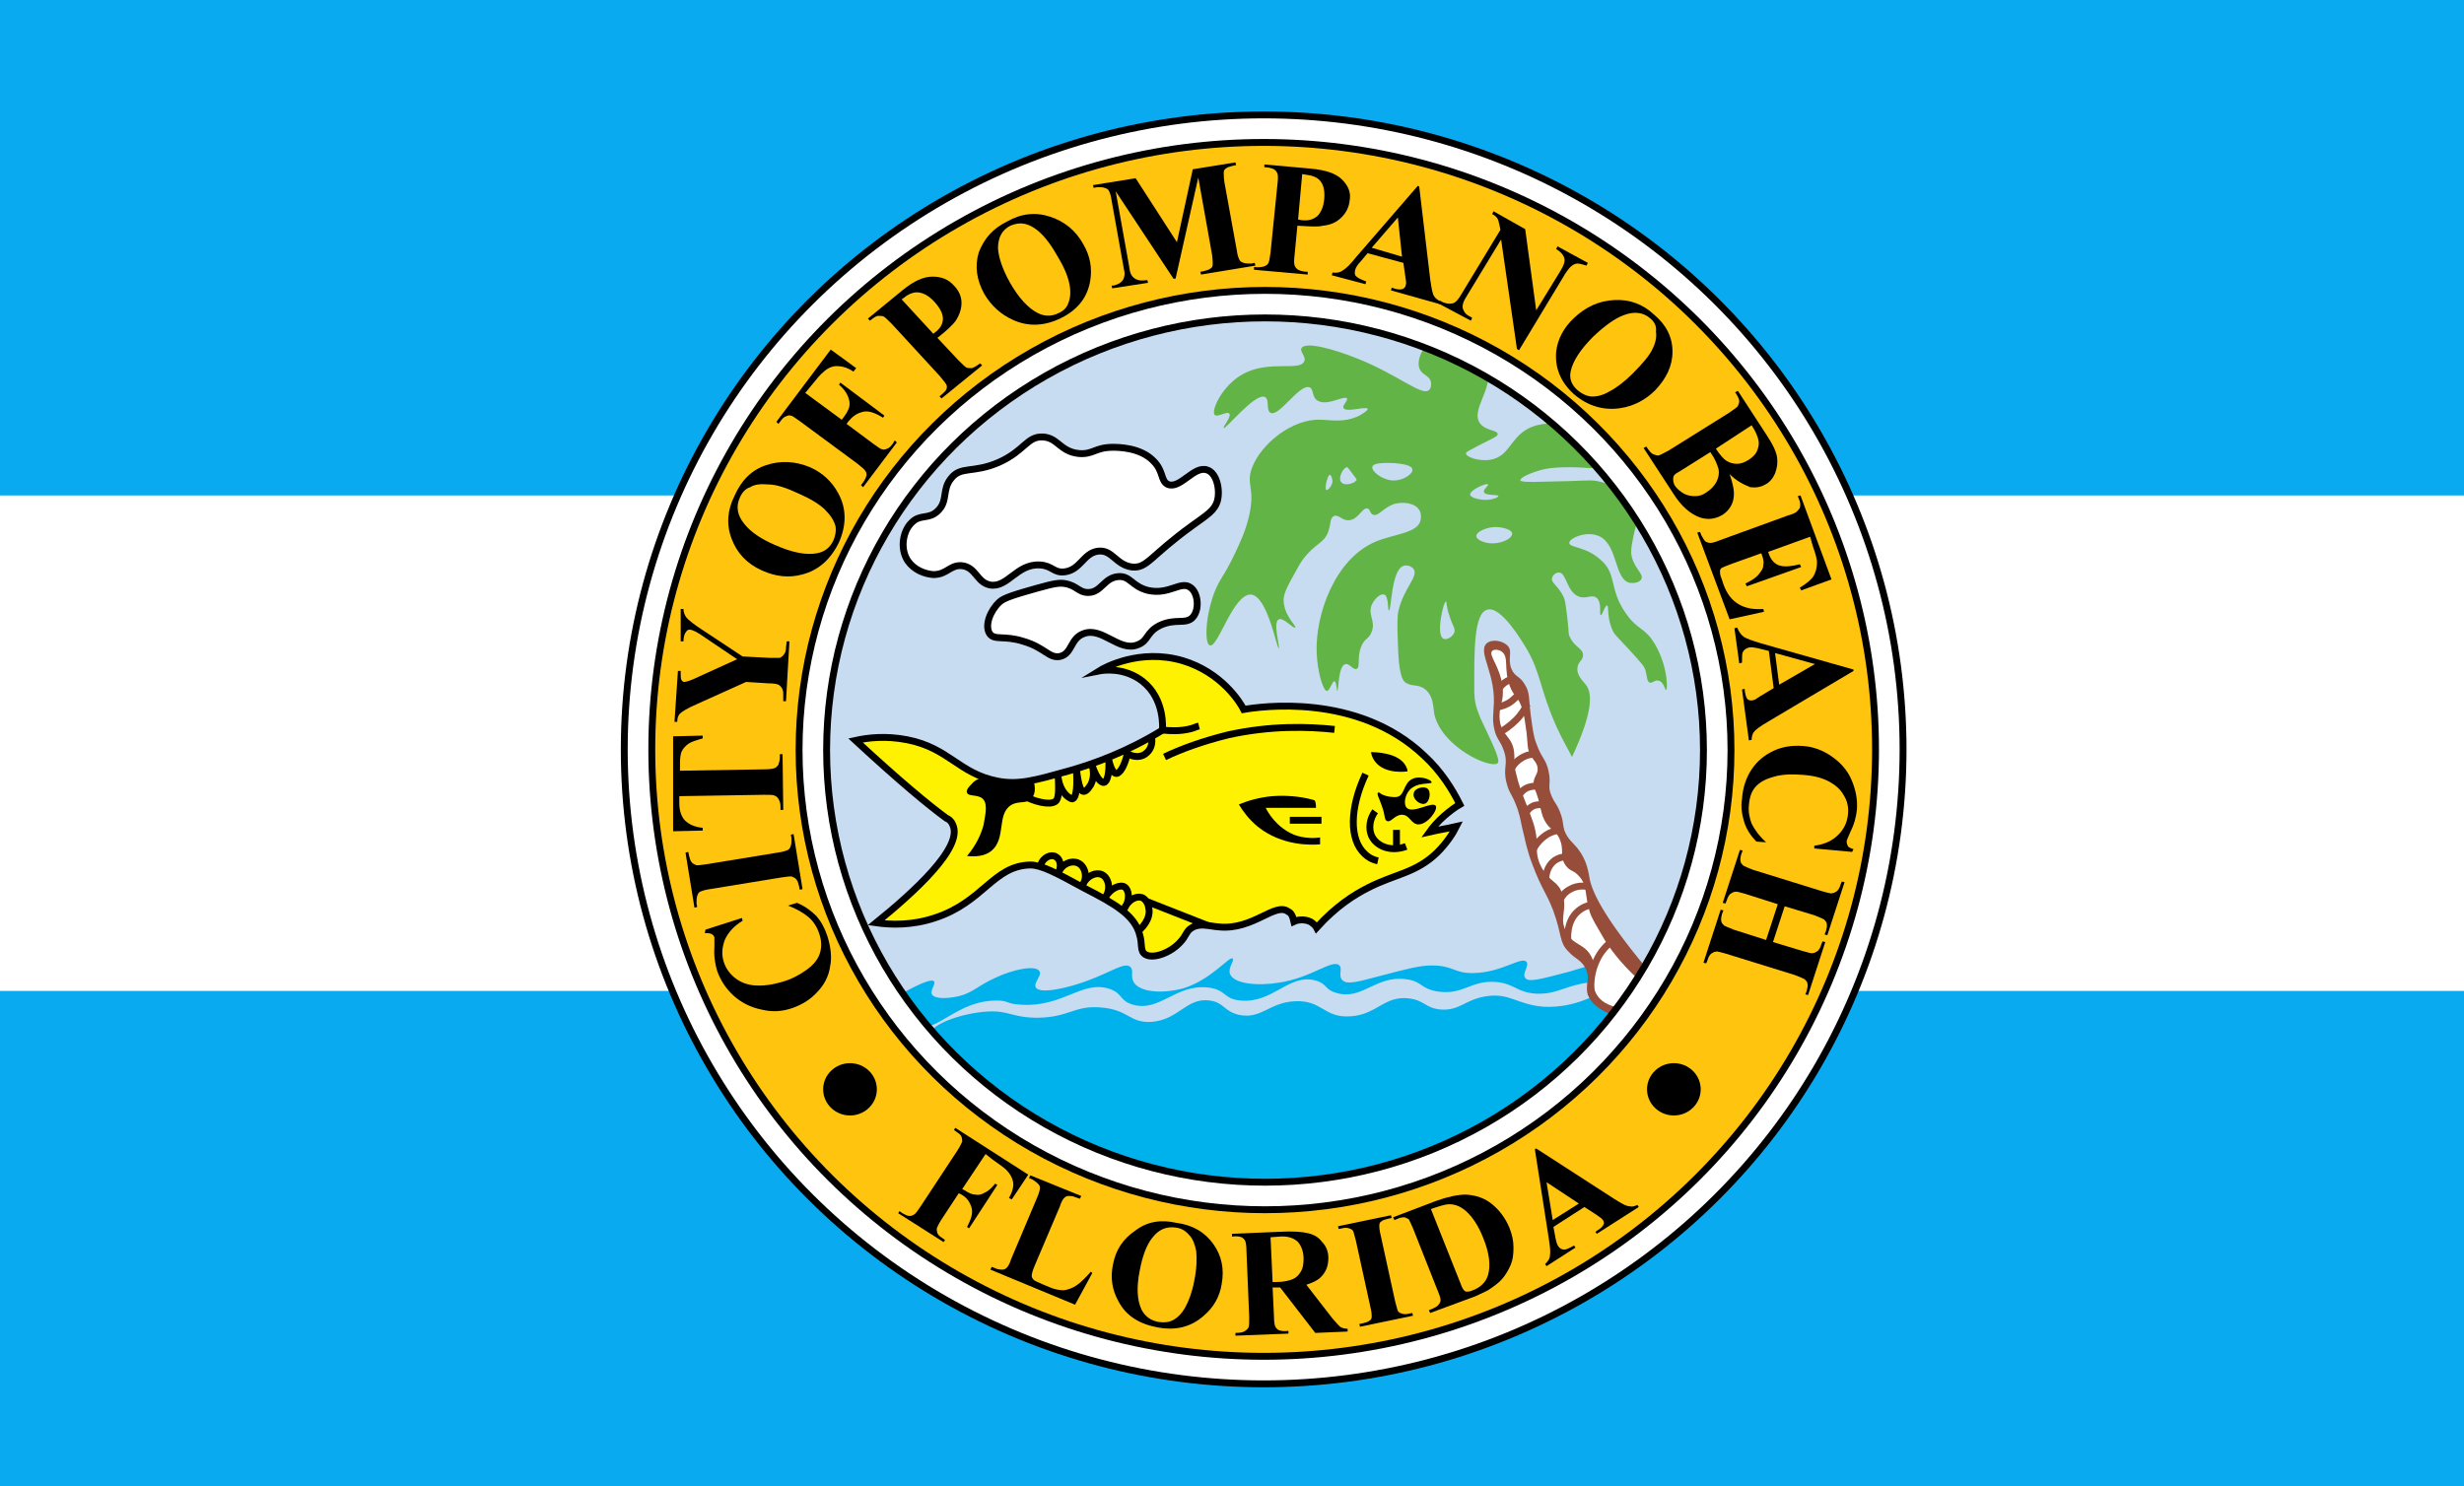 <?xml version="1.0" encoding="utf-8"?>
<!-- Generator: Adobe Illustrator 26.4.1, SVG Export Plug-In . SVG Version: 6.00 Build 0)  -->
<svg version="1.1" id="Layer_1" xmlns="http://www.w3.org/2000/svg" xmlns:xlink="http://www.w3.org/1999/xlink" x="0px" y="0px"
	 viewBox="0 0 358 216" style="enable-background:new 0 0 358 216;" xml:space="preserve">
<style type="text/css">
	.st0{fill:#09AAF0;}
	.st1{fill:#FFFFFF;}
	.st2{fill:#FFC40D;}
	.st3{fill:#C7DBF1;}
	.st4{fill:#FFF200;stroke:#000000;stroke-miterlimit:10;}
	.st5{fill:none;stroke:#000000;stroke-miterlimit:10;}
	.st6{fill:#FFFFFF;stroke:#000000;stroke-miterlimit:10;}
	.st7{fill:#62B446;}
	.st8{fill:#00B2EB;}
	.st9{fill:#964D39;}
	.st10{fill:none;stroke:#964D39;stroke-miterlimit:10;}
	.st11{fill:none;stroke:#000000;stroke-width:5;stroke-linecap:round;stroke-miterlimit:10;}
	.st12{fill:none;stroke:#FFFFFF;stroke-width:3;stroke-linecap:round;stroke-miterlimit:10;}
</style>
<rect class="st0" width="358" height="216"/>
<rect y="72" class="st1" width="358" height="72"/>
<g>
	<ellipse class="st2" cx="183.6" cy="108.9" rx="90.9" ry="90.2"/>
	<ellipse class="st3" cx="183.8" cy="109" rx="65.7" ry="64.8"/>
	<path class="st4" d="M149.7,125.7c-5.4,0.1-6.8,5.4-13.9,7.7c-3.3,1.1-6.4,1-8.5,0.7c5.3-4.3,12.8-11,11.1-14.3
		c-0.2-0.5-0.6-0.8-0.9-0.9c-2.6-1.9-6.7-5.3-13.2-11.3c1.8-0.4,4.4-0.7,7.5-0.1c6.1,1.2,7.5,4.9,13.1,6c3.1,0.6,5.5-0.1,10.5-1.5
		c3.5-1,8.3-2.7,13.5-5.9c0-0.2,0.4-4.5-2.9-7.1c-2.7-2.1-5.8-1.6-6.3-1.5c0.8-0.5,5.9-3.3,12.1-1.5c5.7,1.7,8.4,6.1,8.9,7.1
		c2.3-0.4,16.5-2.5,26.2,6.7c2.5,2.3,4.1,4.9,5.2,7.1c-0.7,0.4-1.5,1-2.3,1.7c-0.9,0.8-1.6,1.6-2.1,2.3c1.3-0.3,2.6-0.5,3.9-0.8
		c-0.5,1-1.4,2.4-2.8,3.8c-3.1,3-6.1,3.1-10,5.1c-2,1-4.7,2.7-7.5,5.8c-0.1-0.2-0.4-0.5-0.8-0.8c-1.1-0.6-2.3-0.2-2.5-0.1
		c-0.2-0.9-0.5-1.3-0.8-1.4c-1.9-1.5-5.1,2.7-10.1,2.2c-1.4-0.1-2.7-0.6-3.9,0.1c-0.9,0.5-0.8,1.2-1.8,2.2c-1.4,1.5-3.9,2.4-5,1.7
		c-0.8-0.5-0.4-1.5-0.8-2.8c-0.7-2.9-3.7-4.6-8-6.8C153.4,126.8,151.3,125.7,149.7,125.7z"/>
	<path d="M142.8,116.1c-0.7-0.7-2.1-0.3-2.3-0.9c-0.2-0.4,0.4-1,0.7-1.3c0.5-0.6,1.2-0.8,1.5-0.9c0.9,0.3,2.1,0.6,3.4,0.7
		c1.6,0.1,3,0,4.1-0.1c0.2,0.7,0.3,1.7-0.3,2.4c-0.7,0.9-1.9,0.3-3,1c-2.1,1.3-0.7,4.8-2.8,6.6c-0.6,0.5-1.6,1-3.6,0.8
		c1.5-1.8,2.1-3.4,2.4-4.5C143.1,118.6,143.6,116.9,142.8,116.1z"/>
	<path class="st5" d="M151.2,125.7c0.4-1.2,1.6-1.6,2.2-1.2c0.6,0.3,0.9,1.3,0.4,2.3c0.5-1.3,1.9-1.8,2.8-1.4c1,0.4,1.5,2,0.7,3.2
		c0.6-1.4,2-1.9,2.8-1.5c0.9,0.4,1.4,2,0.5,3.3c0.8-1.4,2.2-1.9,2.8-1.5c0.6,0.4,0.9,1.8-0.1,3.2c0.6-1.3,1.7-1.9,2.5-1.7
		c0.8,0.2,1.1,1.3,1.1,1.5c0.4,1.7-1.2,3.1-1.3,3.2"/>
	<line class="st5" x1="166.6" y1="131" x2="175.5" y2="134.5"/>
	<path class="st5" d="M149,115.8c2.1,1,4,1.2,4.5,0.5c0.2-0.3,0.3-0.8,0.3-1.7c0-0.8,0-1.4-0.1-1.8c0.1,0.6,0.3,2.1,1.5,3
		c0.4,0.3,0.6,0.3,0.6,0.3c0.7-0.2,0.7-2.3,0.6-4.3c0.3,2.6,0.7,3.2,1,3.2c0.5,0.1,1-0.9,1.1-1c0.6-1.2,0.3-2.3,0.2-2.7
		c0.5,1.5,1.2,2.5,1.7,2.4c0.5-0.1,0.8-1.4,0.7-3.3c0,0.1,0.4,2,1.1,2c0.5,0,1.2-1.1,1.6-2.9c0.9,0.6,2.1,0.6,2.8-0.1
		c0.6-0.5,0.9-1.4,0.7-2.3"/>
	<path class="st5" d="M169.2,110c2.5-1.2,5.6-2.3,9.2-3.2c6.3-1.4,11.8-1.2,15.5-0.8"/>
	<path class="st5" d="M169,106.1c1,0.1,2.4,0.2,4-0.2c0.4-0.1,0.8-0.3,1.2-0.4"/>
	<path d="M199.2,109.3c0.4,0,4.1,0,5.1,2.1c0.1,0.2,0.2,0.4,0.2,0.7c-0.1,0-3.2,0.5-4.7-1.4C199.6,110.4,199.3,110,199.2,109.3z"/>
	<path class="st5" d="M198.4,112.5c-2.3,4.9-2.4,9.5-0.1,11.6c0.4,0.4,1,0.8,1.9,1"/>
	<line class="st5" x1="192" y1="119.2" x2="187.4" y2="119.2"/>
	<path d="M191.2,117.4c-2.4,0-4.9,0-7.3,0c0.3,0.6,1.5,2.8,4.1,3.9c1.6,0.6,3.1,0.5,3.8,0.4c0,0.3,0,0.7,0,1
		c-1.2,0.1-5.5,0.3-9.1-2.6c-1.3-1.1-2.1-2.2-2.7-3.2c1.2-0.5,2.8-1,4.8-1.2c2.7-0.2,4.9,0.2,6.2,0.6
		C191.2,116.6,191.2,117,191.2,117.4z"/>
	<path class="st5" d="M199.8,117.9c-0.8,1.1-1,2.5-0.5,3.6c0.8,1.6,2.9,2.3,5,1.5"/>
	<line class="st5" x1="202.9" y1="123.2" x2="202.9" y2="120.6"/>
	<path d="M200.2,115.2c0.1-0.1,0.3,0,0.5,0.2c0.8,0.4,1.8,0.5,2.3,0.4c1.1-0.2,0.9-2,2.2-2.6c1.2-0.6,2.9,0.2,2.8,0.5
		c0,0.3-2.1-0.1-3.2,1.1c-0.7,0.8-0.9,2.1-0.4,2.6c0.9,0.9,3.7-1,4.2-0.3c0.4,0.5-1.2,2.8-2.6,2.7c-1-0.1-1.2-1.4-2.3-1.4
		c-1.1,0-1.6,1.2-2.2,0.9c-0.4-0.2-0.2-0.7-0.7-2.1C200.4,116,200,115.4,200.2,115.2z"/>
	<path d="M207.4,114.6c-0.5-0.4-1.9-0.1-2,0.7c-0.2,0.8,0.9,1.7,1.6,1.5C207.7,116.6,208,115.1,207.4,114.6z"/>
	<path class="st6" d="M157.4,92.1c-1.9,0.7-1.6,2.9-3.4,3.3c-1.6,0.3-2.2-1.3-5.3-2.2c-2.8-0.9-4.2-0.1-4.9-1.1
		c-0.8-1.2,0.1-3.4,1.4-4.6c0.6-0.6,2.2-1.1,5.4-2c2.8-0.8,3.4-0.8,4.1-0.7c1.8,0.3,2,1.3,3.4,1.3c1.9,0,2.3-2.1,4.3-2.3
		c1.8-0.2,2,1.4,4.4,2c3.1,0.7,4.8-1.5,6.2-0.4c1.1,0.8,1.3,3.2,0.3,4.3c-1,1.1-2.5,0.1-4.8,1.2c-2,1-1.6,2.2-3.2,2.8
		C162.6,94.8,160.1,91,157.4,92.1z"/>
	<path class="st6" d="M139.7,82.2c2.1,0.2,2.2,2.4,4.1,2.8c2.6,0.5,3.9-3.1,7.3-2.9c1.8,0.1,2,1.2,3.6,1c2.3-0.3,2.7-2.7,4.8-3
		c2.1-0.3,2.6,2,5,2.3c2.2,0.2,2.6-1.6,8.7-6c2.2-1.6,3.3-2.2,3.7-3.7c0.4-1.7-0.2-4-1.5-4.4c-1.9-0.7-3.9,2.8-5.7,2.1
		c-1.1-0.5-0.6-1.9-2.1-3.4c-1.9-2-5.2-2-5.9-2c-2.6,0-2.9,1.1-5,0.9c-2.7-0.3-3-2.3-5.2-2.4c-2.3-0.1-2.6,2-6.4,3.7
		c-3.7,1.6-5.5,0.5-6.9,2.3c-1.4,1.7-0.4,3.3-2,4.8c-1.3,1.2-2.5,0.4-3.7,1.6c-1.3,1.2-1.8,3.8-0.6,5.6c0.9,1.3,2.4,1.9,3.7,2
		C137.6,83.5,138,82.1,139.7,82.2z"/>
	<path class="st7" d="M240.5,93.7c-1.5-2.6-2.5-2-4.3-4.6c-2.5-3.6-1.2-5.7-3.7-7.8c-2.1-1.9-4.5-1.7-4.5-2.4c0-0.7,2.5-1.8,4.3-1
		c2.8,1.2,2.2,6.3,4.5,6.8c0.7,0.1,1.5-0.1,1.7-0.6c0.3-0.8-1.3-1.7-1.5-3.7c0-0.4,0-0.9,0.2-1.8c0.5-3,1.2-3.5,1.1-4.5
		c-0.2-2.1-3.7-3.7-6.3-4.2c-1.3-0.2-1.4,0-7.6,0.1c-2.6,0.1-3.5,0-3.5-0.2c-0.1-0.4,1.7-1.2,3.4-1.6c1.4-0.3,2.8-0.3,4-0.3
		c2.4,0,3.1,0.4,3.7-0.2c0.7-0.6,0.9-1.8,0.6-2.7c-0.9-2.7-6.9-4.6-10.6-2.7c-2.6,1.4-2.7,4-5.4,4.5c-1.7,0.3-3.6-0.4-3.6-0.9
		c0-0.2,0.2-0.3,2.3-1.4c1.8-0.9,2.3-1.1,2.3-1.4c0-0.6-1.7-0.5-2.5-1.5c-1.6-1.9,2-5.2,1-8.2c-1.1-3.1-6.7-4.8-8.8-3.2
		c-0.9,0.8-1.5,2.5-1,3.5c0.4,0.8,1.4,0.9,1.6,1.8c0.1,0.4,0,1-0.3,1.2c-1,0.9-4.6-2.3-10.4-4.6c-3.5-1.4-7.5-2.5-8.1-1.5
		c-0.3,0.5,0.7,1.2,0.4,1.9c-0.6,1.5-5-0.2-8.8,1.8c-3.2,1.7-4.8,5.5-4.2,6c0.4,0.4,1.8-0.6,2.1-0.2c0.4,0.4-1,2-0.8,2.1
		c0.3,0.2,4.6-5.2,6-4.5c0.7,0.4,0.1,1.9,0.8,2.3c1.3,0.6,4.2-4.3,5.7-3.7c0.6,0.3,0.3,1.4,1.1,1.9c1.4,0.9,3.9-0.8,4.3-0.3
		c0.2,0.3-0.7,1-0.5,1.4c0.4,0.7,3.3-0.3,3.5,0.1c0.1,0.2-0.5,0.6-1.2,1c-2.2,1.1-4.3,0.6-5.6,0.6c-4.1-0.2-8.7,3.5-10,7
		c-0.9,2.4,0.5,2.9-0.4,6.9c-0.5,2.2-1.3,3.9-2.2,5.8c-1.6,3.3-2.1,3.4-2.9,5.5c-1.3,3.5-1.4,7.4-0.6,7.6c1.2,0.3,3.4-7.6,6-7.4
		c2.4,0.3,3.7,7.9,4,7.8c0.2-0.1-0.9-3.8,0-4.2c0.7-0.3,2.1,1.4,2.4,1.2c0.2-0.2-1.7-1.8-1.7-4c0-0.9,0.5-1.9,1.5-3.7
		c0.5-0.9,0.8-1.5,1.3-2.2c1.8-2.4,3.1-2.3,3.7-4.1c0.4-1.1,0.2-1.9,0.8-2.2c0.7-0.3,1.2,0.7,2.2,0.6c1.4-0.1,1.9-1.9,2.7-1.7
		c0.4,0.1,0.3,0.7,0.8,0.9c0.8,0.3,1.5-1.1,3.2-1.6c1.2-0.3,2.9-0.1,3.5,0.9c0.4,0.6,0.2,1.4,0.2,1.5c-0.4,1.9-3.9,2-6.5,3.1
		c-6,2.5-8.8,10.7-8.6,16.1c0.1,2.7,0.9,5.6,1.5,5.6c0.4,0,0.8-1.5,1.1-1.4c0.3,0.1,0.3,1.4,0.4,1.4c0.2,0,0.1-3.7,1.2-3.9
		c0.6-0.1,1.1,0.9,1.6,0.7c0.6-0.2,0-1.7,0.7-3.3c0.5-1.2,1.1-1,1.5-2.1c0.6-1.6-0.6-2.4,0-3.9c0.4-0.9,1.3-1.7,1.8-1.5
		c0.7,0.2,0.5,2.3,0.7,2.3c0.4,0,0.3-6,2.2-6.5c0.5-0.1,1.1,0.1,1.4,0.5c0.7,1.1-1.4,2.7-2.2,6c-0.2,0.8-0.2,2.1-0.1,4.7
		c0.1,4.7,0.7,5.4,1,5.7c1,0.8,1.9,0.2,3,1.1c1.2,1,1.1,2.5,1.3,3.6c1.1,4.8,8.2,8,9.2,7.1c0.4-0.4-0.5-2.3-2.3-6.1
		c-0.1-0.2-0.3-0.6-0.5-1.2c-0.6-1.5-0.6-2.7-0.6-3.5c0-5.3-0.1-11,1.9-11.5c2-0.6,5.1,4.7,5.6,5.5c2.2,3.7,2,6,4.4,11.4
		c0.9,2,1.8,3.5,2.3,4.5c3.2-6.8,2.9-9.4,2-10.5c-0.3-0.4-1.4-1.4-1.2-2.5c0.1-0.9,0.8-1,0.8-1.8c0-1-1.2-1.1-1.9-2.6
		c-0.3-0.6-0.1-0.6-0.4-3c-0.2-1.6-0.3-2.4-0.5-2.8c-0.7-1.6-1.9-2.1-1.7-2.8c0.1-0.4,0.5-0.8,1-0.8c1.1,0,1.1,2.8,2.9,3.5
		c1.1,0.4,1.9-0.4,2.6,0.2c0.8,0.7,0.3,2.5,0.6,2.5c0.2,0,0.6-1.5,0.9-1.4c0.3,0-0.1,1.9,0.9,3.8c0.1,0.3,0.8,1,2.3,2.6
		c1.9,2.1,2.2,2.4,2.4,3.1c0.2,0.8,0.2,1.6,0.6,1.7c0.4,0.1,0.7-0.4,1.2-0.3c0.8,0.1,1,1.3,1.1,1.3
		C242.3,100.8,242.5,97.2,240.5,93.7z M192.7,71.2c-0.3-0.2,0.2-2.2,0.5-2.2c0.2,0,0.4,0.5,0.4,1C193.5,70.7,192.9,71.3,192.7,71.2z
		 M197.1,69.7c-0.1,0.5-1.7,1-2.2,0.4c-0.6-0.6,0.3-2.2,0.8-2.2c0.1,0,0.2,0.1,0.7,0.8C197,69.5,197.1,69.6,197.1,69.7z M202.1,69.8
		c-1.5-0.2-2.9-1.4-2.7-2c0.2-0.7,2.8-0.5,3.2-0.5c0.8,0.1,2.5,0.2,2.6,0.9C205.4,68.8,203.8,70,202.1,69.8z M211.3,91.9
		c-0.2,0.6-1.1,1.2-1.6,0.9c-1.1-0.5,0-5.4,0.4-5.4c0.1,0,0,0.7,0.5,2.1C211,90.9,211.5,91.3,211.3,91.9z M213.6,71.9
		c-0.1-0.7,2.5-1.8,2.6-1.5c0.1,0.2-0.7,0.7-0.6,1.1c0.2,0.6,2.1,0.3,2.1,0.6c0,0.2-1.2,0.7-2.5,0.5
		C215.2,72.6,213.7,72.4,213.6,71.9z M216.1,78.9c-0.6-0.1-1.6-0.5-1.6-1c0-0.6,1.3-1.2,2.5-1.3c1.2-0.1,2.7,0.4,2.7,0.9
		C219.8,78.3,217.9,79.2,216.1,78.9z"/>
	<path class="st8" d="M133.3,149.1c2.9,1,5.7-3.7,11.5-3.7c1.8,0,1.4,0.5,3.5,0.6c6.2,0.4,8.9-3.6,12.9-2.3c2,0.7,1.4,1.7,3.4,2.3
		c3.9,1.1,6.2-3,10.9-2.5c2.7,0.3,2.2,1.7,4.8,1.9c4.7,0.4,7-4,10.9-2.9c1.7,0.5,1.2,1.3,3,1.8c3.7,1.1,5.7-2.6,10.1-2
		c2.4,0.3,2,1.4,4.7,1.8c3.7,0.5,4.7-1.7,8.4-1.4c2.8,0.3,2.9,1.5,5.8,1.7c2.4,0.1,3.6-0.7,5.9-1.3c2.1-0.5,5.2-0.9,9.4,0.1
		c-2.4-1-4.8-2-7.1-3c-0.8,0.2-2,0.6-3.4,1c-4.8,1.3-6,1.5-6.4,0.9c-0.5-0.6,0.6-1.7,0.2-2.3c-0.7-0.9-3.5,1.5-7.6,1.6
		c-3,0.1-2.9-1.1-6.2-1.1c-1.7,0-3.6,0.5-7.4,1.5c-3.1,0.8-4.9,1.4-5.6,0.6c-0.6-0.7,0.1-1.6-0.4-2.1c-1-1-4,1.8-8.8,2.5
		c-3,0.5-6.6,0.2-7.1-1.3c-0.3-0.9,0.7-1.9,0.4-2.2c-0.5-0.4-3,3-7.1,4.3c-2.8,0.8-6.4,0.7-7.3-0.9c-0.5-0.9,0.1-1.7-0.5-2.2
		c-0.8-0.7-2.7,0.7-5.9,1.9c-3.1,1.2-7.2,2.1-7.8,1.1c-0.4-0.7,1-1.8,0.5-2.4c-0.6-0.9-3.9-0.2-6.4,1c-2.7,1.2-3.4,2.4-6,2.8
		c-0.6,0.1-2.7,0.4-3.2-0.4c-0.3-0.6,0.6-1.5,0.3-1.9c-0.3-0.3-1.5,0-4.9,1.9C131.3,147.9,132.5,148.8,133.3,149.1z"/>
	<path class="st8" d="M134.9,150.5c0.5-1.9,5.3-3.3,8.5-3.5c3.2-0.2,3.6,0.9,7.4,0.9c4.7-0.1,5.2-1.8,9.1-1.5
		c4.1,0.3,4.2,2.3,7.4,2.1c4-0.3,5.1-3.6,8.5-3.1c2.1,0.3,2,1.6,4.3,2.1c3.2,0.6,4.3-1.8,8-2c4-0.2,4.2,2.4,8,2.2
		c4-0.2,5-3.1,8.7-2.6c2.2,0.3,2.3,1.4,4.5,1.6c2.8,0.2,3.5-1.4,6.5-1.9c3.5-0.6,4.6,1.2,8.5,1.5c2.1,0.1,5.2-0.2,9-2.5
		c0.9,1.8,1.7,3.6,2.6,5.3c-5.1,5.3-24.3,24.4-52,24.1C157.6,172.8,133.5,155.4,134.9,150.5z"/>
	<path class="st9" d="M216,93.5c0.8-0.7,2.4-0.4,3.1,0.4c0.7,0.8-0.1,1.8,0.5,3.3c0.5,1.2,1.2,1,1.9,2.2c0.8,1.2,0.6,2.1,0.9,4.5
		c0.3,2.1,0.4,3.1,0.8,4.1c0.8,2.3,1.4,2.2,1.8,4.1c0.4,1.8-0.2,2.1,0.4,3.5c0.5,1.2,0.9,1.3,1.4,2.8c0.4,1.2,0.2,1.3,0.5,2.3
		c0.5,1.3,1.3,1.8,2,2.7c1.3,1.7,1.5,3.4,1.7,4.5c0.5,2.1,2.3,5.7,8.3,12.9c-1.4,2.3-2.7,4.6-4.1,7c-3.2-1-4.2-2.3-4.5-3.3
		c-0.4-1.3,0.4-2.2-0.3-3.7c-0.6-1.3-1.5-1.4-2.5-2.5c-1.4-1.4-0.9-2.3-2.2-5.9c-1.1-2.9-1.6-2.9-3.1-6.9c-0.7-1.8-1.1-3.8-1.1-3.8
		c-0.6-2.3-0.5-2.6-1-4.1c-0.8-2.3-1.2-2.2-1.6-3.8c-0.6-2.3,0.3-2.7-0.4-4.7c-0.5-1.5-1.1-1.7-1.4-3.2c-0.3-1.3-0.1-2.2-0.1-2.9
		C217.5,98,214.6,94.8,216,93.5z"/>
	<path class="st1" d="M218.2,94.7c-0.4-0.3-1.1-0.4-1.4-0.1c-0.6,0.6,1.2,2.3,1.5,5.2c0.3,2.2-0.6,2.7-0.4,4.8
		c0.2,2.3,1.9,2.4,2.1,4.8c0.1,0.9-0.1,1.4,0.2,2.7c0.2,0.9,0.4,1.6,0.7,2.5c0.8,2.2,1.3,3.3,1.6,4.2c1.5,3.9,0.1,4.7,1.5,7.3
		c1.2,2.2,2.3,1.8,3,3.8c0.8,2.4-0.5,3.4,0.5,5.4c1,2.2,2.8,1.7,3.8,3.9c1,2.2-0.4,3.8,0.8,5.5c0.8,1.2,2.3,1.6,3.4,1.8
		c0.8-1.4,1.6-2.8,2.4-4.3c-2.5-2.3-4.2-4.6-5.1-6.2c-0.9-1.6-1.4-2.3-1.8-3.4c-0.8-2.5-0.3-3.9-1.6-5.3c-0.8-0.9-1.2-0.6-1.9-1.5
		c-1-1.4-0.1-2.3-1-4.1c-0.7-1.3-1.3-1-2.1-2.5c-0.4-0.8-0.4-1.1-0.9-3.1c-0.4-1.4-0.7-1.6-0.7-2.3c0.1-1.1,0.7-1.3,0.6-2.2
		c-0.1-0.9-0.7-1.1-1.2-2.2c-0.3-0.8-0.2-1-0.4-2.9c-0.2-1.4-0.3-2.5-0.7-3.7c-0.6-1.7-1.1-1.5-1.7-3
		C218.4,97.2,219.3,95.5,218.2,94.7z"/>
	<path class="st10" d="M219.9,98.6c-0.3,0.1-1.5,0.4-2.2,1.6c-0.2,0.4,0,0.4,0,0.7"/>
	<path class="st10" d="M220.9,100.6c-0.3,0.4-0.7,0.8-1.3,1.3c-0.8,0.6-1.7,0.8-2.2,0.9"/>
	<path class="st10" d="M221.9,102.3c-0.3,0.6-0.8,1.5-1.6,2.3c-0.9,0.9-1.8,1.5-2.4,1.8"/>
	<path class="st10" d="M223.1,109.6c-0.4,0-1.2,0-2.1,0.6c-0.8,0.5-1.2,1.1-1.4,1.5"/>
	<path class="st10" d="M224.1,114.4c-0.2-0.1-1-0.3-2,0c-0.9,0.3-1.3,1-1.4,1.2"/>
	<path class="st10" d="M224.4,117.1c-0.1-0.1-0.8-0.3-1.6,0c-0.9,0.4-1.2,1.2-1.2,1.4"/>
	<path class="st10" d="M226.7,120.6c-0.5,0.1-1.2,0.2-2,0.7c-1.2,0.8-1.8,1.8-2,2.3"/>
	<path class="st10" d="M228.9,124.6c-0.1,0-1.7-0.5-3.1,0.5c-1,0.8-1.4,2.2-1.1,3.5"/>
	<path class="st10" d="M230.8,128.9c-0.2-0.1-1.5-0.4-2.8,0.4c-1.4,0.8-1.6,2.3-1.6,2.5"/>
	<path class="st10" d="M231.2,131.5c-0.5,0.1-1.2,0.3-1.9,0.9c-1.8,1.5-1.5,4.1-1.5,4.3"/>
	<path class="st10" d="M234.5,136.5c-0.6,0.5-1.6,1.3-2.3,2.6c-1.3,2.4-1.1,4.7-1,5.5"/>
	<ellipse class="st11" cx="183.8" cy="109" rx="65.7" ry="64.8"/>
	<ellipse class="st12" cx="183.8" cy="109" rx="65.7" ry="64.8"/>
	<ellipse class="st11" cx="183.6" cy="108.9" rx="90.9" ry="90.2"/>
	<ellipse class="st12" cx="183.6" cy="108.9" rx="90.9" ry="90.2"/>
	<g>
		<path d="M102.5,135.1l5.3-1.7l0.1,0.4c-1.3,0.8-2.1,1.7-2.6,2.8c-0.4,1.1-0.5,2.2-0.1,3.3c0.3,0.9,0.9,1.7,1.7,2.3
			c0.8,0.6,1.7,0.9,2.7,1c1.3,0.1,2.6-0.1,4-0.5c1.4-0.4,2.5-1,3.5-1.7c1-0.7,1.7-1.5,2-2.4c0.3-0.9,0.3-1.9-0.1-3
			c-0.3-0.9-0.8-1.7-1.5-2.3s-1.7-1.2-3-1.7l1.3-0.4c1.2,0.5,2.1,1.2,2.8,1.9c0.7,0.8,1.2,1.7,1.6,2.9c0.5,1.6,0.7,3.1,0.4,4.5
			c-0.2,1.4-0.9,2.7-1.9,3.7c-1,1.1-2.2,1.8-3.6,2.3c-1.5,0.5-2.9,0.6-4.5,0.2c-1.5-0.3-2.9-1-4-2s-1.9-2.2-2.4-3.6
			c-0.3-1-0.5-2.2-0.4-3.5c0-0.8,0-1.2,0-1.4c-0.1-0.2-0.2-0.4-0.5-0.5c-0.2-0.1-0.5-0.1-0.9-0.1L102.5,135.1z"/>
		<path d="M114.9,121.3l0.4-0.1l1.3,8l-0.4,0.1l-0.1-0.5c-0.1-0.4-0.2-0.8-0.4-1c-0.1-0.2-0.4-0.3-0.6-0.4c-0.2-0.1-0.7,0-1.5,0.1
			l-10.4,1.7c-0.8,0.1-1.3,0.3-1.5,0.4s-0.3,0.3-0.4,0.6c-0.1,0.3-0.1,0.6-0.1,1.1l0.1,0.5l-0.4,0.1l-1.3-8l0.4-0.1l0.1,0.5
			c0.1,0.4,0.2,0.8,0.4,1c0.1,0.2,0.4,0.3,0.6,0.4c0.2,0.1,0.7,0,1.5-0.1l10.4-1.7c0.8-0.1,1.3-0.3,1.5-0.4c0.2-0.1,0.3-0.3,0.4-0.6
			c0.1-0.3,0.1-0.6,0.1-1.1L114.9,121.3z"/>
		<path d="M97.8,107l4.3-0.1l0,0.4c-1,0.3-1.7,0.5-2.1,0.8c-0.4,0.3-0.8,0.7-1,1.2c-0.1,0.3-0.2,0.8-0.2,1.5l0,1.2l12.3-0.2
			c0.8,0,1.3-0.1,1.5-0.2c0.2-0.1,0.4-0.3,0.5-0.5c0.1-0.3,0.2-0.6,0.2-1l0-0.5l0.4,0l0.1,8.1l-0.4,0l0-0.5c0-0.4-0.1-0.8-0.3-1.1
			c-0.1-0.2-0.3-0.4-0.6-0.5c-0.2-0.1-0.7-0.1-1.5-0.1l-12.3,0.2l0,1.1c0,1,0.3,1.8,0.7,2.3c0.6,0.7,1.6,1.1,2.7,1.2l0,0.4l-4.3,0.1
			L97.8,107z"/>
		<path d="M98.9,88.5l0.4,0c0,0.5,0.2,0.9,0.4,1.2c0.3,0.4,1.2,1.1,2.6,2l5.6,3.7l3.9,0.2c0.8,0,1.3,0,1.5,0
			c0.2-0.1,0.4-0.2,0.6-0.5c0.2-0.2,0.3-0.6,0.3-1l0.1-0.9l0.4,0l-0.5,8.7l-0.4,0l0-0.8c0-0.5,0-0.8-0.2-1.1
			c-0.1-0.2-0.3-0.4-0.5-0.5c-0.2-0.1-0.7-0.2-1.5-0.2l-3.2-0.2l-7.1,3.2c-1.4,0.6-2.2,1.1-2.5,1.4c-0.3,0.3-0.4,0.7-0.4,1.2l-0.4,0
			l0.5-7.4l0.4,0l0,0.3c0,0.4,0,0.8,0.1,1c0.1,0.2,0.3,0.3,0.4,0.3c0.3,0,1-0.2,2.2-0.8l5.5-2.5l-4.6-3.1c-1.1-0.8-1.9-1.2-2.3-1.2
			c-0.2,0-0.4,0.1-0.5,0.3c-0.2,0.2-0.4,0.7-0.4,1.4l-0.4,0L98.9,88.5z"/>
	</g>
	<g>
		<path d="M251.3,68.9c0.5,1.4,0.7,2.5,0.6,3.3c-0.1,1.1-0.7,2-1.6,2.6c-1,0.6-2.1,0.8-3.3,0.4c-1.4-0.5-2.7-1.6-3.9-3.5l-4.3-6.6
			l0.4-0.2c0.4,0.6,0.7,1,1,1.1c0.3,0.1,0.5,0.2,0.7,0.2s0.7-0.3,1.5-0.7l8.8-5.5c0.7-0.5,1.2-0.8,1.3-1c0.1-0.2,0.2-0.5,0.2-0.7
			c0-0.3-0.2-0.7-0.6-1.3l0.4-0.2l4.1,6.3c1,1.5,1.5,2.6,1.6,3.4c0.1,0.8,0,1.5-0.3,2.3c-0.3,0.7-0.8,1.3-1.4,1.6
			c-0.7,0.4-1.4,0.5-2.2,0.4C253.3,70.4,252.3,69.9,251.3,68.9z M248.5,65.7l-4.3,2.7l-0.5,0.3c-0.4,0.2-0.6,0.5-0.6,0.8
			s0,0.6,0.2,1c0.3,0.5,0.8,0.9,1.3,1.2c0.5,0.3,1.1,0.4,1.7,0.4s1.2-0.2,1.7-0.6c0.6-0.4,1.1-0.9,1.4-1.5c0.3-0.6,0.4-1.2,0.3-1.8
			C249.5,67.5,249.2,66.7,248.5,65.7z M249.3,65.2c0.6,0.9,1.1,1.5,1.6,1.8c0.5,0.3,1,0.4,1.5,0.4c0.5,0,1.1-0.2,1.7-0.6
			c0.6-0.4,1-0.8,1.2-1.3c0.2-0.5,0.3-1,0.2-1.5c-0.1-0.5-0.4-1.3-1-2.2L249.3,65.2z"/>
		<path d="M263,78l-6.1,2.2l0.1,0.3c0.3,0.9,0.9,1.5,1.6,1.7c0.8,0.2,1.7,0.1,2.9-0.2l0.2,0.4l-7.9,2.8l-0.2-0.4
			c0.8-0.4,1.5-0.8,1.9-1.3c0.4-0.5,0.7-0.9,0.7-1.4c0.1-0.4,0-1-0.3-1.7l-4.2,1.5c-0.8,0.3-1.3,0.5-1.5,0.6
			c-0.2,0.1-0.3,0.3-0.3,0.5c0,0.2,0,0.6,0.2,1l0.3,0.9c0.5,1.4,1.2,2.3,2.2,2.9c1,0.6,2.2,0.8,3.6,0.7l0.1,0.4l-5,1.1l-4.7-12.6
			l0.4-0.1l0.2,0.5c0.2,0.4,0.4,0.7,0.6,0.9c0.2,0.1,0.4,0.2,0.7,0.2c0.2,0,0.7-0.1,1.4-0.4l9.9-3.6c0.7-0.2,1.1-0.4,1.2-0.5
			c0.2-0.2,0.4-0.4,0.5-0.6c0.1-0.3,0.1-0.8-0.1-1.2l-0.2-0.5l0.4-0.1l4.5,12.2l-4.4,1.6l-0.2-0.4c1-0.6,1.7-1.2,2-1.7
			c0.3-0.5,0.5-1.2,0.5-2c0-0.4-0.2-1.2-0.6-2.3L263,78z"/>
		<path d="M257.7,100l-0.7-5.4l-1.6-0.4c-0.5-0.1-1-0.2-1.3-0.1c-0.4,0.1-0.7,0.3-0.9,0.7c-0.1,0.2-0.1,0.7-0.1,1.5l-0.4,0.1
			l-0.7-5.1l0.4-0.1c0.2,0.5,0.5,1,0.9,1.3c0.4,0.3,1.3,0.6,2.6,1l13.4,3.8l0,0.2l-12.3,7.3c-1.2,0.7-1.9,1.2-2.2,1.6
			c-0.2,0.3-0.3,0.7-0.3,1.1l-0.4,0.1l-1-7.4l0.4-0.1l0,0.3c0.1,0.6,0.2,1,0.4,1.2c0.1,0.1,0.3,0.2,0.6,0.2c0.1,0,0.3-0.1,0.4-0.1
			c0.1,0,0.3-0.2,0.8-0.5L257.7,100z M258.5,99.5l5.2-3l-5.8-1.6L258.5,99.5z"/>
		<path d="M269.1,123.8l-5.5-0.5l0-0.4c1.5-0.2,2.6-0.7,3.5-1.6c0.8-0.8,1.3-1.8,1.4-3c0.1-1-0.1-1.9-0.6-2.7
			c-0.5-0.9-1.2-1.5-2.1-2c-1.1-0.6-2.4-0.9-3.9-1c-1.4-0.1-2.7-0.1-3.9,0.2c-1.2,0.3-2.1,0.7-2.8,1.4c-0.7,0.7-1,1.6-1.1,2.8
			c-0.1,1,0.1,1.9,0.4,2.7c0.4,0.8,1.1,1.8,2.1,2.7l-1.4-0.1c-0.9-0.9-1.5-1.9-1.8-2.9c-0.3-1-0.5-2.1-0.3-3.3
			c0.1-1.6,0.6-3.1,1.4-4.3c0.8-1.2,1.9-2.1,3.2-2.7s2.7-0.8,4.2-0.7c1.5,0.1,2.9,0.6,4.2,1.5c1.3,0.9,2.3,2,2.9,3.4
			c0.6,1.4,0.9,2.8,0.8,4.3c-0.1,1.1-0.4,2.2-1,3.4c-0.3,0.7-0.5,1.1-0.5,1.3c0,0.2,0.1,0.5,0.2,0.7c0.2,0.2,0.5,0.3,0.8,0.4
			L269.1,123.8z"/>
		<path d="M258.3,131.4l-4.7-1.5c-0.8-0.2-1.3-0.4-1.5-0.3c-0.2,0-0.4,0.1-0.7,0.3c-0.2,0.2-0.4,0.5-0.5,0.9l-0.2,0.5l-0.4-0.1
			l2.5-7.7l0.4,0.1l-0.2,0.5c-0.1,0.4-0.2,0.8-0.1,1.1c0,0.2,0.2,0.4,0.4,0.6c0.2,0.1,0.6,0.3,1.4,0.6l10,3.1
			c0.8,0.2,1.3,0.4,1.5,0.3c0.2,0,0.4-0.1,0.7-0.3c0.2-0.2,0.4-0.5,0.5-0.9l0.2-0.5l0.4,0.1l-2.5,7.7l-0.4-0.1l0.2-0.5
			c0.1-0.4,0.2-0.8,0.1-1.1c0-0.2-0.2-0.4-0.4-0.6c-0.2-0.1-0.6-0.3-1.4-0.6l-4.3-1.3l-1.7,5.2l4.3,1.3c0.8,0.2,1.3,0.4,1.5,0.3
			c0.2,0,0.4-0.1,0.7-0.3c0.2-0.2,0.4-0.5,0.5-0.9l0.2-0.5l0.4,0.1l-2.5,7.7l-0.4-0.1l0.2-0.5c0.1-0.4,0.2-0.8,0.1-1.1
			c0-0.2-0.2-0.4-0.4-0.6c-0.2-0.1-0.6-0.3-1.4-0.6l-10-3.1c-0.8-0.2-1.3-0.4-1.5-0.3c-0.2,0-0.4,0.1-0.7,0.3
			c-0.2,0.2-0.4,0.5-0.5,0.9l-0.2,0.5l-0.4-0.1l2.5-7.7l0.4,0.1l-0.2,0.5c-0.1,0.4-0.2,0.8-0.1,1.1c0,0.2,0.2,0.4,0.4,0.6
			c0.2,0.1,0.6,0.3,1.4,0.6l4.7,1.5L258.3,131.4z"/>
	</g>
	<g>
		<path d="M136.2,49.1l3,3.2c0.6,0.6,1,1,1.2,1.1s0.5,0.1,0.8,0.1c0.3-0.1,0.7-0.3,1.2-0.7l0.3,0.3l-5.9,4.8l-0.3-0.3
			c0.5-0.4,0.9-0.8,1-1c0.1-0.3,0.1-0.5,0-0.7c-0.1-0.2-0.4-0.6-1-1.3l-6.9-7.5c-0.6-0.6-1-1-1.2-1.1c-0.2-0.1-0.5-0.1-0.8-0.1
			s-0.7,0.3-1.2,0.7l-0.3-0.3l5-4.1c1.7-1.4,3.1-2,4.4-2c1.3,0,2.3,0.4,3.1,1.3c0.7,0.7,1.1,1.6,1.1,2.5c0,0.9-0.3,1.8-0.9,2.7
			C138.4,47.2,137.5,48.1,136.2,49.1z M131,43.5l4.6,5c0.2-0.1,0.3-0.3,0.4-0.3c0.7-0.6,1-1.2,1-1.9c0-0.7-0.4-1.5-1.2-2.4
			c-0.8-0.9-1.6-1.3-2.3-1.4c-0.7-0.1-1.5,0.2-2.2,0.8L131,43.5z"/>
		<path d="M146.3,32.2c2.1-1.2,4.2-1.4,6.3-0.7c2.1,0.7,3.7,2,4.8,4c1,1.7,1.3,3.5,1,5.3c-0.4,2.4-1.8,4.2-4.2,5.4
			c-2.4,1.2-4.8,1.3-7,0.3c-1.8-0.8-3.2-2.1-4.2-3.8c-1.1-2-1.4-4-0.8-6C143,34.6,144.3,33.2,146.3,32.2z M146.8,32.8
			c-1.2,0.6-1.8,1.7-1.8,3.3c0.1,1.3,0.6,2.9,1.7,4.9c1.3,2.3,2.7,3.8,4.1,4.5c1,0.5,2,0.5,3,0c0.7-0.3,1.2-0.8,1.4-1.4
			c0.3-0.7,0.4-1.6,0.2-2.7c-0.2-1.1-0.7-2.4-1.6-3.9c-1-1.8-1.9-3-2.8-3.8c-0.8-0.7-1.6-1.1-2.3-1.2
			C148.2,32.4,147.5,32.5,146.8,32.8z"/>
		<path d="M171,35.2l2.3-10.6l6.2-1l0.1,0.4l-0.5,0.1c-0.4,0.1-0.8,0.2-1,0.4c-0.2,0.1-0.3,0.3-0.3,0.6c0,0.2,0,0.7,0.1,1.4l1.8,9.9
			c0.1,0.8,0.3,1.2,0.4,1.4c0.1,0.2,0.3,0.3,0.6,0.4c0.3,0.1,0.6,0.1,1.1,0.1l0.5-0.1l0.1,0.4l-7.9,1.3l-0.1-0.4l0.5-0.1
			c0.4-0.1,0.8-0.2,1-0.4c0.2-0.1,0.3-0.3,0.3-0.6c0-0.2,0-0.7-0.1-1.4l-2-11.2l-3.3,14.7l-0.3,0l-8.4-12.7l1.9,10.6
			c0.1,0.7,0.2,1.2,0.3,1.4c0.2,0.4,0.4,0.6,0.8,0.8c0.4,0.2,0.9,0.2,1.6,0.1l0.1,0.4l-5.2,0.8l-0.1-0.4l0.2,0
			c0.3,0,0.6-0.2,0.9-0.3c0.3-0.2,0.5-0.4,0.6-0.6c0.1-0.2,0.2-0.5,0.2-0.9c0-0.1-0.1-0.5-0.2-1.1l-1.7-9.5
			c-0.1-0.8-0.3-1.2-0.4-1.4c-0.1-0.2-0.3-0.3-0.6-0.4c-0.3-0.1-0.6-0.1-1.1-0.1l-0.5,0.1l-0.1-0.4l6.2-1L171,35.2z"/>
		<path d="M188.5,32.8l-0.4,4.2c-0.1,0.8-0.1,1.3,0,1.6c0.1,0.2,0.2,0.4,0.5,0.6c0.2,0.1,0.7,0.3,1.4,0.3l0,0.4l-7.8-0.7l0-0.4
			c0.7,0.1,1.2,0,1.5-0.1c0.3-0.1,0.5-0.3,0.6-0.5c0.1-0.2,0.2-0.7,0.3-1.5l1-9.9c0.1-0.8,0.1-1.3,0-1.6c-0.1-0.2-0.2-0.4-0.5-0.6
			c-0.2-0.1-0.7-0.3-1.4-0.3l0-0.4l6.7,0.6c2.2,0.2,3.7,0.7,4.6,1.6c0.9,0.9,1.3,1.9,1.1,3c-0.1,1-0.5,1.8-1.2,2.5
			c-0.7,0.7-1.6,1.1-2.7,1.2C191.5,33,190.3,32.9,188.5,32.8z M189.2,25.3l-0.6,6.6c0.2,0,0.4,0.1,0.6,0.1c0.9,0.1,1.6-0.1,2.2-0.6
			c0.5-0.5,0.9-1.3,1-2.5c0.1-1.1-0.1-2-0.5-2.5c-0.4-0.6-1.2-0.9-2.1-1L189.2,25.3z"/>
		<path d="M203.9,38.2l-5.2-1.4l-1.1,1.3c-0.4,0.4-0.6,0.8-0.7,1.1c-0.1,0.4-0.1,0.8,0.2,1c0.2,0.2,0.6,0.4,1.4,0.7l-0.1,0.4
			l-4.9-1.3l0.1-0.4c0.6,0.1,1.1,0,1.5-0.3c0.5-0.3,1.1-0.9,1.9-1.9L206,27l0.2,0.1l1.6,13.5c0.2,1.3,0.3,2.1,0.6,2.5
			c0.2,0.3,0.5,0.5,0.9,0.7l-0.1,0.4l-7.1-2l0.1-0.4l0.3,0.1c0.6,0.2,1,0.2,1.3,0.1c0.2-0.1,0.3-0.2,0.4-0.4c0-0.1,0.1-0.3,0.1-0.4
			c0-0.1,0-0.4-0.1-0.9L203.9,38.2z M203.7,37.3l-0.6-5.7l-3.8,4.4L203.7,37.3z"/>
		<path d="M221.6,33.3l1.6,11.8l3.5-5.7c0.5-0.8,0.7-1.4,0.6-1.8c-0.1-0.5-0.5-1-1.2-1.4l0.2-0.4l4.4,2.4l-0.2,0.4
			c-0.6-0.2-1-0.3-1.3-0.3c-0.3,0-0.5,0.1-0.8,0.3c-0.3,0.2-0.6,0.6-1,1.2l-6.7,11.1l-0.3-0.2l-2.3-15.9l-5.1,8.4
			c-0.5,0.8-0.6,1.4-0.4,1.8c0.2,0.5,0.5,0.8,1,1l0.3,0.2l-0.2,0.4l-4.7-2.5l0.2-0.4c0.7,0.4,1.3,0.5,1.8,0.4
			c0.5-0.1,0.9-0.6,1.3-1.3l5.7-9.4l-0.1-0.5c-0.1-0.5-0.2-0.9-0.3-1.1c-0.1-0.2-0.4-0.5-0.8-0.7l0.2-0.4L221.6,33.3z"/>
		<path d="M240.3,45.7c1.8,1.5,2.7,3.3,2.7,5.4c0,2.1-0.9,3.9-2.5,5.6c-1.4,1.4-3.1,2.3-5,2.6c-2.5,0.4-4.8-0.3-6.8-2
			c-2-1.8-2.8-3.9-2.6-6.2c0.2-1.8,1.1-3.5,2.6-4.9c1.7-1.6,3.6-2.5,5.9-2.6C236.8,43.5,238.7,44.2,240.3,45.7z M239.8,46.3
			c-1-0.9-2.3-1.1-3.9-0.5c-1.3,0.5-2.7,1.5-4.4,3.1c-1.9,1.9-3,3.6-3.3,5.1c-0.2,1,0.1,1.9,1,2.7c0.6,0.5,1.2,0.8,1.8,0.9
			c0.8,0.1,1.8-0.1,2.8-0.7c1-0.5,2.2-1.4,3.4-2.6c1.5-1.5,2.5-2.7,2.9-3.6c0.5-1,0.6-1.8,0.5-2.5C240.7,47.4,240.4,46.8,239.8,46.3
			z"/>
	</g>
	<g>
		<path d="M106.7,72.1c1-2.3,2.5-3.8,4.6-4.5c2.1-0.7,4.2-0.6,6.4,0.3c1.8,0.8,3.2,2.1,4.1,3.8c1.2,2.2,1.2,4.6,0.1,7.1
			c-1.2,2.5-3,4.1-5.4,4.7c-1.9,0.5-3.8,0.3-5.8-0.6c-2.2-1-3.6-2.5-4.4-4.6C105.5,76.2,105.7,74.1,106.7,72.1z M107.5,72.3
			c-0.6,1.3-0.4,2.6,0.7,3.9c0.9,1.1,2.3,2.1,4.4,3c2.5,1.1,4.5,1.5,6.1,1.2c1.1-0.2,1.9-0.8,2.4-1.9c0.3-0.7,0.4-1.4,0.3-2
			c-0.2-0.8-0.7-1.6-1.5-2.4c-0.8-0.8-2.1-1.6-3.7-2.3c-1.9-0.9-3.4-1.4-4.6-1.4c-1.1-0.1-2,0-2.6,0.4
			C108.3,71,107.8,71.6,107.5,72.3z"/>
		<path d="M117,57.1l5.3,3.9l0.3-0.4c0.4-0.5,0.7-1.1,0.8-1.5c0.1-0.5,0-1-0.2-1.5c-0.2-0.5-0.6-1.1-1.3-1.7l0.2-0.3l6.4,4.8
			l-0.2,0.3c-1.3-0.8-2.3-1.1-3.1-0.8c-0.8,0.2-1.4,0.7-1.9,1.3l-0.3,0.4l3.9,2.9c0.7,0.5,1.1,0.8,1.3,0.8c0.2,0.1,0.5,0,0.7-0.1
			c0.3-0.1,0.5-0.3,0.8-0.7L130,64l0.3,0.3l-4.9,6.5l-0.3-0.3l0.3-0.4c0.3-0.4,0.4-0.7,0.5-1c0-0.2,0-0.5-0.2-0.7
			c-0.1-0.2-0.5-0.5-1.1-1l-8.4-6.2c-0.7-0.5-1.1-0.8-1.3-0.8c-0.2-0.1-0.5,0-0.7,0.1c-0.3,0.1-0.5,0.3-0.8,0.7l-0.3,0.4l-0.3-0.3
			l7.9-10.5l3.7,2.7L124,54c-0.9-0.6-1.7-0.8-2.4-0.8c-0.7,0-1.4,0.3-2,0.9c-0.4,0.3-0.9,0.9-1.7,1.9L117,57.1z"/>
	</g>
	<g>
		<path d="M143.2,167.7l-3.4,5.1l0.4,0.2c0.6,0.4,1.1,0.6,1.5,0.6c0.5,0.1,0.9,0,1.4-0.3c0.5-0.2,1-0.7,1.5-1.3l0.3,0.2l-4.1,6.3
			l-0.3-0.2c0.7-1.3,0.9-2.2,0.6-3s-0.7-1.3-1.4-1.7l-0.4-0.2l-2.5,3.8c-0.4,0.6-0.6,1.1-0.7,1.3c0,0.2,0,0.4,0.1,0.7
			c0.1,0.3,0.4,0.5,0.7,0.7l0.4,0.3l-0.2,0.3l-6.6-4.2l0.2-0.3l0.4,0.3c0.4,0.2,0.7,0.4,1,0.4c0.2,0,0.4,0,0.7-0.2
			c0.2-0.1,0.5-0.5,0.9-1.1l5.4-8.2c0.4-0.6,0.6-1.1,0.7-1.3c0-0.2,0-0.4-0.1-0.7c-0.1-0.3-0.4-0.5-0.7-0.7l-0.4-0.3l0.2-0.3
			l10.6,6.8l-2.4,3.6l-0.4-0.2c0.5-0.9,0.7-1.7,0.6-2.3c-0.1-0.6-0.4-1.2-1-1.8c-0.3-0.3-1-0.8-2-1.5L143.2,167.7z"/>
		<path d="M158.7,185l-2.5,4.6l-12.3-5.1l0.2-0.4l0.5,0.2c0.4,0.2,0.8,0.2,1.1,0.2c0.2,0,0.4-0.1,0.6-0.3c0.1-0.1,0.4-0.5,0.6-1.2
			l3.8-9c0.3-0.7,0.4-1.2,0.4-1.4c0-0.2-0.1-0.4-0.3-0.6c-0.2-0.2-0.5-0.4-0.8-0.6l-0.5-0.2l0.2-0.4l7.4,3l-0.2,0.4l-0.6-0.2
			c-0.4-0.2-0.8-0.2-1.1-0.2c-0.2,0-0.4,0.1-0.6,0.3c-0.1,0.1-0.4,0.5-0.6,1.2l-3.7,8.7c-0.3,0.7-0.4,1.2-0.4,1.4
			c0,0.2,0.1,0.4,0.3,0.6c0.1,0.1,0.5,0.3,1.2,0.6l1.2,0.5c0.7,0.3,1.4,0.4,2,0.4c0.6-0.1,1.2-0.3,1.8-0.7c0.6-0.4,1.3-1.1,2.1-2
			L158.7,185z"/>
		<path d="M170.9,177.7c2.4,0.3,4.2,1.4,5.4,3.1s1.6,3.6,1.2,5.8c-0.3,1.9-1.2,3.4-2.6,4.6c-1.8,1.6-4,2.2-6.7,1.7
			c-2.7-0.5-4.6-1.7-5.7-3.8c-0.9-1.6-1.2-3.4-0.8-5.3c0.4-2.2,1.5-3.8,3.3-5C166.7,177.5,168.7,177.2,170.9,177.7z M170.9,178.4
			c-1.4-0.2-2.5,0.2-3.5,1.5c-0.8,1-1.4,2.6-1.8,4.7c-0.5,2.5-0.4,4.4,0.3,5.8c0.5,0.9,1.3,1.5,2.4,1.7c0.7,0.1,1.4,0.1,2-0.2
			c0.7-0.3,1.4-1,1.9-1.9c0.5-0.9,1-2.2,1.3-3.8c0.4-1.9,0.4-3.4,0.3-4.4c-0.2-1-0.5-1.8-1-2.3C172.2,178.8,171.6,178.5,170.9,178.4
			z"/>
		<path d="M184.9,187.1l0.2,4.2c0,0.8,0.1,1.3,0.2,1.5c0.1,0.2,0.3,0.4,0.5,0.5c0.3,0.1,0.7,0.2,1.4,0.1l0,0.4l-7.7,0.3l0-0.4
			c0.7,0,1.2-0.1,1.4-0.3c0.2-0.1,0.4-0.3,0.5-0.5c0.1-0.2,0.1-0.7,0.1-1.5l-0.4-9.6c0-0.8-0.1-1.3-0.2-1.5
			c-0.1-0.2-0.3-0.4-0.5-0.5c-0.3-0.1-0.7-0.2-1.4-0.1l0-0.4l7-0.3c1.8-0.1,3.2,0,4,0.2c0.9,0.2,1.6,0.6,2.1,1.3
			c0.6,0.6,0.9,1.4,0.9,2.3c0,1.1-0.3,2-1.1,2.8c-0.5,0.5-1.2,0.8-2.1,1.1l3.8,4.9c0.5,0.6,0.9,1,1.1,1.2c0.3,0.2,0.7,0.3,1.1,0.3
			l0,0.4l-4.7,0.2l-5.1-6.6L184.9,187.1z M184.6,179.8l0.3,6.5l0.6,0c1,0,1.8-0.2,2.3-0.4c0.5-0.2,0.9-0.6,1.2-1.1
			c0.3-0.5,0.4-1.1,0.4-1.9c0-1.1-0.4-2-0.9-2.5c-0.6-0.5-1.4-0.8-2.6-0.7L184.6,179.8z"/>
		<path d="M205.2,190.8l0.1,0.4l-7.7,1.6l-0.1-0.4l0.5-0.1c0.4-0.1,0.8-0.2,1-0.4c0.2-0.1,0.3-0.3,0.3-0.6c0-0.2,0-0.6-0.2-1.4
			l-2.1-9.6c-0.2-0.7-0.3-1.2-0.4-1.4c-0.1-0.2-0.3-0.3-0.6-0.4c-0.3-0.1-0.6-0.1-1,0l-0.5,0.1l-0.1-0.4l7.7-1.6l0.1,0.4l-0.5,0.1
			c-0.4,0.1-0.8,0.2-1,0.4c-0.2,0.1-0.3,0.3-0.3,0.6c0,0.2,0,0.6,0.2,1.4l2.1,9.6c0.2,0.7,0.3,1.2,0.4,1.4c0.1,0.2,0.3,0.3,0.6,0.4
			c0.3,0.1,0.6,0.1,1,0L205.2,190.8z"/>
		<path d="M207.8,190.8l-0.2-0.4l0.5-0.2c0.4-0.2,0.7-0.3,0.9-0.6c0.2-0.2,0.3-0.4,0.3-0.7c0-0.2-0.1-0.6-0.4-1.3l-3.6-9.1
			c-0.3-0.7-0.5-1.1-0.6-1.3c-0.1-0.1-0.4-0.2-0.6-0.3c-0.3,0-0.6,0-1,0.2l-0.5,0.2l-0.2-0.4l6.3-2.4c1.7-0.6,3.1-0.9,4.3-0.9
			c1.5,0.1,2.7,0.5,3.8,1.4c1.1,0.9,1.9,2,2.5,3.4c0.4,1,0.6,1.9,0.6,2.9s-0.1,1.8-0.4,2.5c-0.3,0.7-0.7,1.4-1.2,2
			c-0.5,0.6-1.2,1.1-2.1,1.7c-0.4,0.2-1,0.5-1.9,0.9L207.8,190.8z M207.9,175.7l4.3,10.8c0.2,0.6,0.4,0.9,0.5,1
			c0.1,0.1,0.2,0.2,0.4,0.2c0.2,0,0.5,0,0.9-0.2c1.1-0.4,1.9-1.2,2.2-2.2c0.4-1.4,0.2-3.2-0.7-5.4c-0.7-1.8-1.6-3.1-2.5-3.9
			c-0.8-0.7-1.6-1-2.4-1C209.9,175,209.1,175.3,207.9,175.7z"/>
		<path d="M230.2,175.4l-4.5,2.9l0.3,1.6c0.1,0.5,0.2,0.9,0.4,1.2c0.2,0.3,0.5,0.5,0.9,0.5c0.2,0,0.7-0.2,1.4-0.6l0.2,0.3l-4.2,2.7
			l-0.2-0.3c0.4-0.4,0.7-0.8,0.7-1.3c0.1-0.5,0-1.3-0.2-2.6L223,167l0.2-0.1l11.3,7.3c1.1,0.7,1.8,1.1,2.3,1.1
			c0.3,0.1,0.7,0,1.1-0.2l0.2,0.3l-6.1,3.9l-0.2-0.3l0.3-0.2c0.5-0.3,0.8-0.6,0.9-0.9c0.1-0.2,0-0.4-0.1-0.6
			c-0.1-0.1-0.2-0.2-0.3-0.3c0,0-0.3-0.2-0.7-0.5L230.2,175.4z M229.4,174.9l-4.7-3.1l0.9,5.5L229.4,174.9z"/>
	</g>
	<ellipse cx="123.5" cy="158.3" rx="3.9" ry="3.8"/>
	<ellipse cx="243.2" cy="158.3" rx="3.9" ry="3.8"/>
</g>
</svg>
